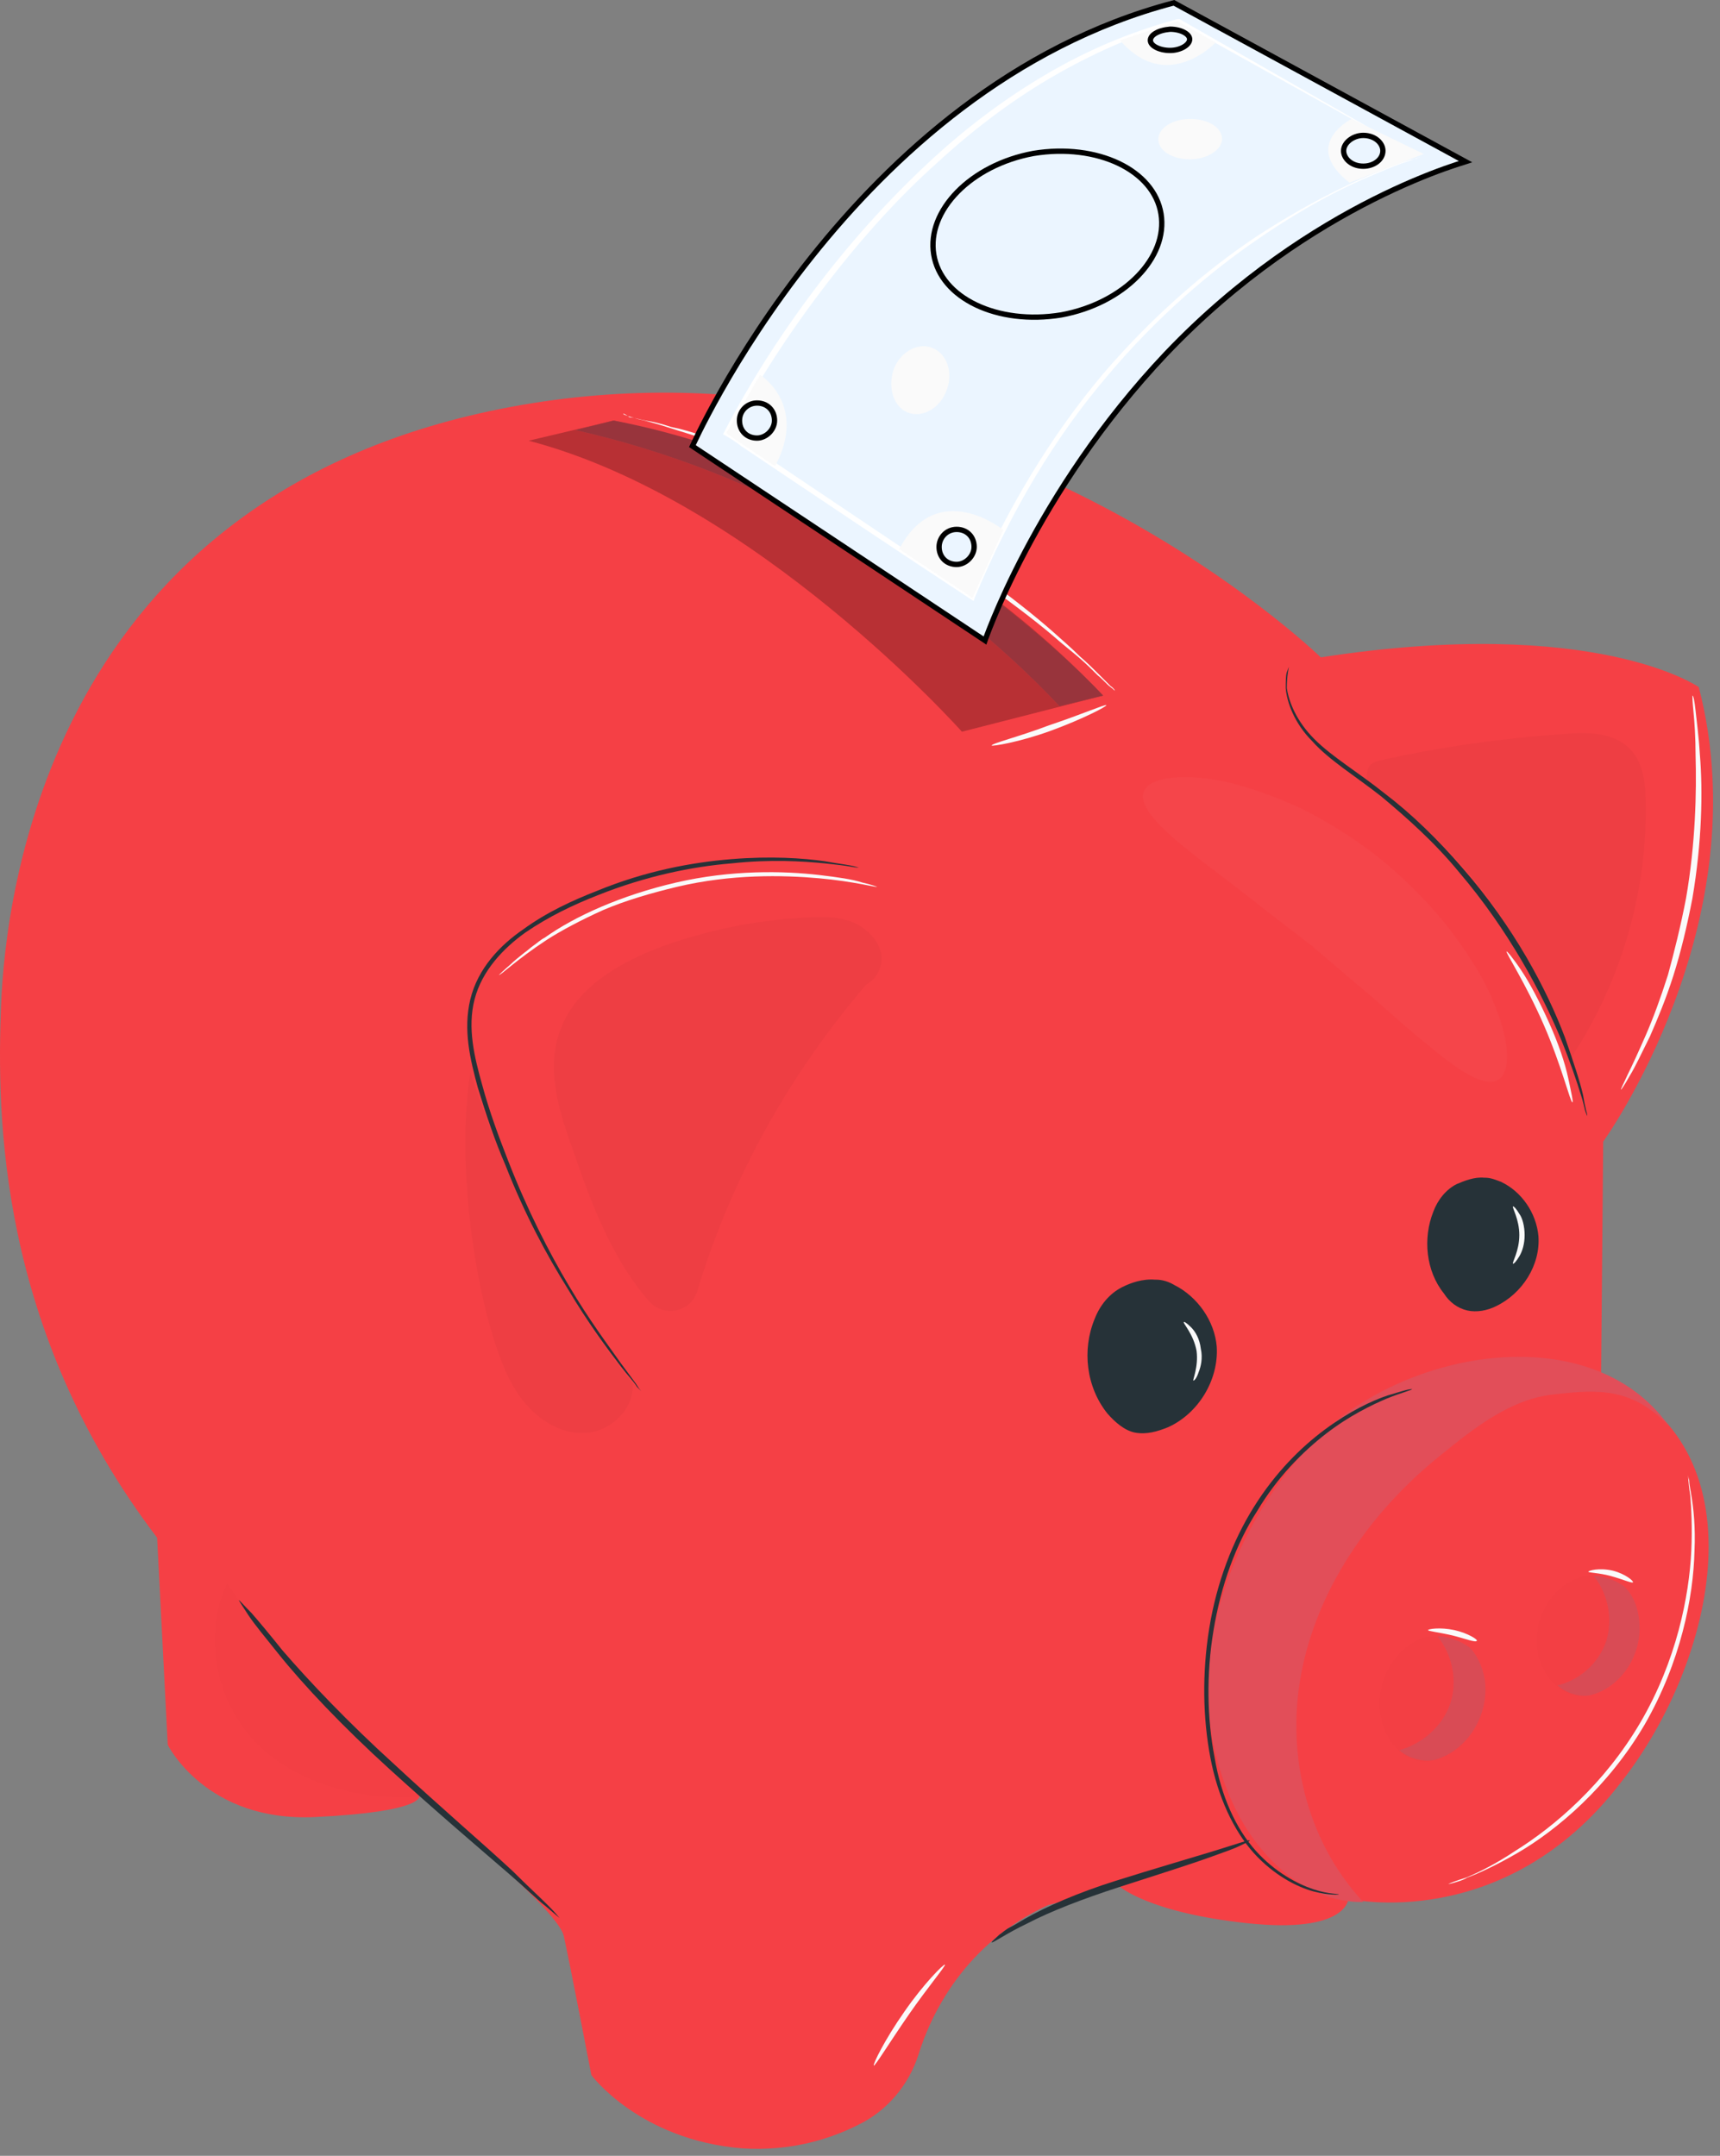 <?xml version="1.0" encoding="UTF-8"?> <svg xmlns="http://www.w3.org/2000/svg" width="162" height="203" viewBox="0 0 162 203" fill="none"><rect x="0" y="0" width="162" height="203" fill="#808080" stroke="none"/> <path d="M150.799 129.7L150.999 107.5C150.999 107.5 165.799 87 159.999 64.7C159.999 64.7 150.299 57.9 124.399 61.9C124.399 61.9 91.799 30.2 48.199 38.3C4.599 46.4 0.499 84.4 0.099 94.7C-0.301 105 -0.201 125.1 14.799 144.8L15.799 164.3C15.799 164.3 19.399 171.6 29.699 171.1C40.099 170.6 39.499 169.1 39.499 169.1C39.499 169.1 52.499 179.6 53.099 182.3C53.699 185 55.699 195.4 55.699 195.4C55.699 195.4 60.199 201.5 69.899 202.3C74.499 202.6 78.299 201.4 80.999 200C83.599 198.7 85.599 196.3 86.499 193.5C87.699 189.6 90.899 183 98.699 179.4L105.399 177.6C105.399 177.6 108.099 180.1 117.499 181.1C126.899 182.1 126.999 178.8 126.999 178.8C126.999 178.8 141.699 182.2 152.699 167.8C161.599 156.5 166.299 136 150.799 129.7Z" fill="#F54045"></path> <path d="M60.399 131C60.399 131 60.199 130.8 59.899 130.3C59.599 129.9 59.099 129.2 58.499 128.4C57.299 126.7 55.499 124.3 53.599 121.1C51.699 117.9 49.699 114 47.899 109.4C46.999 107.1 46.099 104.7 45.399 102.1C44.699 99.6 43.999 96.8 44.699 94.1C45.399 91.4 47.399 89.3 49.499 87.8C51.699 86.3 53.999 85.2 56.299 84.3C60.799 82.5 65.199 81.6 68.899 81.3C72.599 80.9 75.599 81.1 77.699 81.3C78.699 81.4 79.499 81.5 80.099 81.6C80.599 81.7 80.899 81.7 80.899 81.7C80.899 81.7 80.599 81.6 80.099 81.5C79.599 81.4 78.799 81.3 77.699 81.1C75.599 80.8 72.599 80.6 68.899 80.9C65.199 81.2 60.799 82 56.199 83.9C53.899 84.8 51.499 85.9 49.299 87.5C47.099 89 44.999 91.2 44.299 94.1C43.599 97 44.299 99.8 44.999 102.4C45.799 105 46.599 107.4 47.599 109.7C49.399 114.3 51.499 118.2 53.499 121.4C55.399 124.6 57.199 127 58.499 128.7C59.099 129.5 59.699 130.1 59.999 130.6C60.199 130.8 60.399 131 60.399 131Z" fill="#263238"></path> <path d="M121.399 62.8C121.399 62.8 121.299 63 121.199 63.3C121.099 63.6 121.099 64.2 121.099 64.8C121.199 66.1 121.899 68.1 123.599 69.8C125.199 71.6 127.699 73.1 130.099 75C132.499 77 135.099 79.3 137.399 82.1C142.099 87.6 145.199 93.5 146.999 97.8C147.899 100 148.499 101.8 148.899 103.1C149.099 103.7 149.199 104.2 149.299 104.6C149.399 104.9 149.499 105.1 149.499 105.1C149.499 105.1 149.499 104.9 149.399 104.6C149.299 104.2 149.199 103.7 149.099 103.1C148.799 101.8 148.199 100 147.399 97.7C145.699 93.2 142.599 87.3 137.799 81.8C135.399 79 132.899 76.6 130.399 74.7C127.899 72.7 125.499 71.3 123.799 69.6C122.099 67.9 121.399 66.1 121.199 64.8C121.199 63.6 121.399 62.8 121.399 62.8Z" fill="#263238"></path> <g opacity="0.5"> <path opacity="0.5" d="M103.899 65.5L90.599 68.9C90.599 68.9 71.199 47.1 49.799 41.5L57.799 39.6C57.899 39.7 83.699 44.2 103.899 65.5Z" fill="black"></path> </g> <path d="M54.199 40.5C71.499 44.4 87.599 53.6 99.799 66.5L103.899 65.5C103.899 65.5 85.099 44.8 57.799 39.6L54.199 40.5Z" fill="#E8505B"></path> <g opacity="0.7"> <g opacity="0.7"> <path opacity="0.7" d="M54.199 40.5C71.499 44.4 87.599 53.6 99.799 66.5L103.899 65.5C103.899 65.5 85.099 44.8 57.799 39.6L54.199 40.5Z" fill="black"></path> </g> </g> <path d="M157.199 134.3C149.799 123.8 131.399 127 122.999 136.5C114.699 145.8 110.899 159 116.299 170.2C118.599 175 123.099 179.2 128.399 179.1C122.899 173.2 120.999 164.7 122.699 156.9C124.399 149 129.399 142.1 135.599 137.1C138.799 134.5 142.299 131.7 146.399 131.3C150.599 130.8 153.799 130.7 157.199 134.3Z" fill="#E8505B"></path> <g opacity="0.3"> <g opacity="0.3"> <path opacity="0.3" d="M157.199 134.3C149.799 123.8 131.399 127 122.999 136.5C114.699 145.8 110.899 159 116.299 170.2C118.599 175 123.099 179.2 128.399 179.1C122.899 173.2 120.999 164.7 122.699 156.9C124.399 149 129.399 142.1 135.599 137.1C138.799 134.5 142.299 131.7 146.399 131.3C150.599 130.8 153.799 130.7 157.199 134.3Z" fill="black"></path> </g> </g> <g opacity="0.3"> <g opacity="0.3"> <path opacity="0.3" d="M59.599 130.4C59.699 132.6 57.699 134.6 55.499 134.9C53.299 135.2 51.099 134 49.599 132.3C48.099 130.6 47.299 128.5 46.599 126.4C44.299 119.2 43.099 108.4 44.299 101C47.499 110.7 53.199 122.7 59.799 130.5" fill="black"></path> </g> </g> <g opacity="0.3"> <g opacity="0.3"> <path opacity="0.3" d="M52.699 97.2C54.099 93 58.499 90.5 62.699 89C66.999 87.5 71.499 86.6 75.999 86.4C77.399 86.3 78.899 86.3 80.199 86.8C81.499 87.3 82.699 88.4 82.999 89.8C83.199 90.9 82.599 92.2 81.599 92.7C74.399 101.1 68.899 110.9 65.699 121.5C65.099 123.6 62.499 124.1 61.099 122.5C57.699 118.6 55.699 113.4 53.999 108.4C52.699 104.8 51.399 100.8 52.699 97.2Z" fill="black"></path> </g> </g> <g opacity="0.3"> <g opacity="0.3"> <path opacity="0.3" d="M148.299 99.1C152.799 92.1 155.199 83.7 154.999 75.4C154.999 73.6 154.699 71.7 153.499 70.5C151.999 69 149.599 68.9 147.499 69.1C141.599 69.5 135.799 70.3 129.999 71.6C129.599 71.7 128.999 71.9 128.899 72.3C128.599 72.9 128.699 73.9 129.299 74.3C138.299 79.8 144.599 89.9 147.999 99.8" fill="black"></path> </g> </g> <path d="M159.399 65.5C159.399 65.5 159.399 66 159.499 67C159.599 68 159.699 69.4 159.699 71.1C159.799 74.6 159.699 79.4 158.799 84.6C158.299 87.2 157.699 89.6 157.099 91.8C156.399 94 155.699 95.9 154.999 97.5C154.299 99.1 153.699 100.4 153.299 101.2C152.899 102.1 152.599 102.6 152.699 102.6C152.699 102.6 152.999 102.2 153.499 101.3C153.999 100.5 154.599 99.2 155.399 97.6C156.099 96 156.899 94.1 157.599 91.9C158.299 89.7 158.899 87.2 159.399 84.6C160.299 79.3 160.399 74.5 160.099 71C159.999 69.3 159.799 67.9 159.699 66.9C159.599 66 159.499 65.5 159.399 65.5Z" fill="#FAFAFA"></path> <path d="M58.699 39C58.699 39 58.899 39.1 59.199 39.2C59.599 39.3 60.099 39.5 60.699 39.6C61.399 39.8 62.199 40 63.099 40.3C63.999 40.6 65.099 40.9 66.199 41.3C68.499 42.1 71.199 43.1 74.199 44.4C77.099 45.7 80.299 47.2 83.499 49C86.699 50.8 89.699 52.7 92.299 54.6C94.899 56.5 97.199 58.2 99.099 59.8C99.999 60.6 100.899 61.3 101.599 61.9C102.299 62.5 102.899 63.1 103.399 63.6C103.899 64 104.199 64.4 104.599 64.7C104.899 64.9 104.999 65.1 104.999 65C104.999 65 104.899 64.8 104.599 64.6C104.299 64.3 103.899 63.9 103.499 63.5C102.999 63 102.399 62.4 101.699 61.8C100.999 61.1 100.199 60.4 99.299 59.6C97.499 58 95.199 56.2 92.599 54.3C89.999 52.4 86.999 50.5 83.799 48.7C80.499 46.9 77.299 45.4 74.399 44.1C71.399 42.9 68.699 41.9 66.399 41.1C65.199 40.7 64.199 40.4 63.199 40.2C62.299 39.9 61.499 39.7 60.799 39.6C60.199 39.5 59.699 39.3 59.299 39.3C58.899 39 58.699 38.9 58.699 39Z" fill="#FAFAFA"></path> <path d="M46.999 91.8C47.099 91.9 48.599 90.4 51.499 88.5C52.899 87.6 54.799 86.6 56.799 85.7C58.899 84.8 61.299 84.1 63.799 83.5C68.899 82.3 73.699 82.4 77.099 82.7C80.499 83 82.599 83.6 82.599 83.5C82.599 83.5 82.099 83.3 81.199 83.1C80.299 82.8 78.899 82.6 77.199 82.4C73.799 82 68.899 81.9 63.699 83.1C61.099 83.7 58.699 84.5 56.599 85.4C54.499 86.3 52.699 87.3 51.299 88.3C50.899 88.5 50.599 88.8 50.299 89C49.999 89.2 49.699 89.5 49.399 89.7C48.899 90.1 48.399 90.5 48.099 90.8C47.399 91.4 46.999 91.8 46.999 91.8Z" fill="#FAFAFA"></path> <path d="M136.399 177.4C136.399 177.4 136.599 177.4 136.899 177.3C137.199 177.2 137.699 177.1 138.199 176.8C139.299 176.4 140.999 175.6 142.899 174.5C146.699 172.3 151.499 168.2 154.899 162.4C158.299 156.5 159.499 150.4 159.599 146C159.699 143.8 159.499 142 159.299 140.8C159.199 140.2 159.099 139.7 159.099 139.4C158.999 139.1 158.999 138.9 158.999 138.9C158.999 138.9 158.999 139.6 159.199 140.8C159.299 142 159.399 143.8 159.299 146C159.099 150.3 157.899 156.4 154.499 162.2C151.099 168 146.399 172 142.699 174.3C140.899 175.5 139.299 176.3 138.099 176.8C137.099 177.1 136.399 177.4 136.399 177.4Z" fill="#FAFAFA"></path> <g opacity="0.2"> <g opacity="0.2"> <path opacity="0.2" d="M133.799 154.3C135.299 153.7 137.199 154.3 138.299 155.5C139.399 156.7 139.799 158.5 139.599 160.1C139.299 161.7 138.899 163.1 137.699 164.3C136.899 165.1 135.499 165.8 134.399 165.9C132.899 166 131.399 164.9 130.699 163.5C129.799 161.9 129.699 159.9 130.299 158.2C130.899 156.5 132.099 155 133.799 154.3Z" fill="black"></path> </g> </g> <path d="M135.399 154.1C136.799 155.8 137.299 158.3 136.599 160.4C135.899 162.5 133.999 164.2 131.799 164.8C132.499 165.5 133.999 166 135.199 165.7C138.199 164.8 140.099 161.7 139.899 158.6C139.799 157.4 139.299 156.1 138.499 155.2C137.499 154.4 135.899 154 135.399 154.1Z" fill="#E8505B"></path> <g opacity="0.4"> <g opacity="0.4"> <path opacity="0.4" d="M135.399 154.1C136.799 155.8 137.299 158.3 136.599 160.4C135.899 162.5 133.999 164.2 131.799 164.8C132.499 165.5 133.999 166 135.199 165.7C138.199 164.8 140.099 161.7 139.899 158.6C139.799 157.4 139.299 156.1 138.499 155.2C137.499 154.4 135.899 154 135.399 154.1Z" fill="black"></path> </g> </g> <g opacity="0.2"> <g opacity="0.2"> <path opacity="0.2" d="M148.599 148.6C150.099 148 151.799 148.6 152.899 149.7C153.999 150.9 154.399 152.6 154.099 154.1C153.799 155.7 153.399 157 152.299 158.1C151.499 158.9 150.199 159.6 149.099 159.7C147.599 159.8 146.199 158.7 145.499 157.4C144.599 155.9 144.499 154 145.099 152.3C145.699 150.7 146.899 149.2 148.599 148.6Z" fill="black"></path> </g> </g> <path d="M150.099 148.4C151.499 150.1 151.899 152.5 151.299 154.5C150.599 156.6 148.799 158.2 146.699 158.7C147.399 159.4 148.899 159.9 149.899 159.6C152.799 158.8 154.699 155.7 154.399 152.7C154.299 151.5 153.899 150.3 152.999 149.4C152.099 148.7 150.499 148.3 150.099 148.4Z" fill="#E8505B"></path> <g opacity="0.4"> <g opacity="0.4"> <path opacity="0.4" d="M150.099 148.4C151.499 150.1 151.899 152.5 151.299 154.5C150.599 156.6 148.799 158.2 146.699 158.7C147.399 159.4 148.899 159.9 149.899 159.6C152.799 158.8 154.699 155.7 154.399 152.7C154.299 151.5 153.899 150.3 152.999 149.4C152.099 148.7 150.499 148.3 150.099 148.4Z" fill="black"></path> </g> </g> <path d="M110.599 121.1C110.599 121.1 110.499 121.1 110.499 121C110.499 121 110.499 121 110.399 121L110.599 121.1Z" fill="#263238"></path> <path d="M103.099 124.2C103.599 122.9 104.499 121.8 105.699 121.2C106.499 120.8 107.599 120.4 108.799 120.5H108.899C109.499 120.5 110.099 120.7 110.599 121C112.799 122.1 114.399 124.4 114.599 126.8C114.799 129.9 112.899 133.1 109.999 134.4C108.999 134.8 107.999 135.1 106.899 134.9C105.899 134.7 104.999 133.9 104.299 133.1C102.299 130.6 101.899 127.1 103.099 124.2Z" fill="#263238"></path> <path d="M141.499 111.4C141.499 111.4 141.399 111.4 141.399 111.3C141.399 111.3 141.399 111.3 141.299 111.3L141.499 111.4Z" fill="#263238"></path> <path d="M134.999 114.1C135.399 113 136.199 112 137.199 111.5C137.899 111.2 138.899 110.8 139.799 110.9H139.899C140.399 110.9 140.899 111.1 141.399 111.3C143.299 112.2 144.699 114.2 144.899 116.4C145.099 119.1 143.399 121.8 140.899 123C140.099 123.4 139.099 123.6 138.199 123.4C137.299 123.2 136.499 122.6 135.999 121.8C134.299 119.7 133.999 116.6 134.999 114.1Z" fill="#263238"></path> <path d="M132.999 130.8C132.999 130.8 132.799 130.8 132.399 130.9C131.999 131 131.399 131.2 130.699 131.4C129.199 131.9 127.099 132.9 124.799 134.6C122.499 136.3 120.099 138.7 118.099 141.9C116.099 145.1 114.599 149 113.899 153.3C113.199 157.6 113.299 161.8 113.999 165.5C114.699 169.2 116.199 172.4 118.099 174.5C119.999 176.6 122.199 177.7 123.699 178.1C125.199 178.5 126.099 178.4 126.099 178.4C126.099 178.3 125.199 178.4 123.699 177.9C122.199 177.4 120.099 176.3 118.299 174.3C116.399 172.2 114.999 169.1 114.399 165.5C113.699 161.9 113.599 157.7 114.299 153.5C114.999 149.3 116.399 145.4 118.399 142.3C120.299 139.1 122.699 136.7 124.899 135C127.099 133.3 129.199 132.3 130.599 131.7C132.099 131.1 132.999 130.9 132.999 130.8Z" fill="#263238"></path> <path d="M142.499 119C142.599 119 142.799 118.8 143.099 118.3C143.399 117.8 143.599 117.1 143.599 116.3C143.599 115.5 143.399 114.7 143.099 114.3C142.799 113.8 142.599 113.6 142.499 113.6C142.399 113.7 143.099 114.8 143.099 116.3C143.099 117.8 142.399 118.9 142.499 119Z" fill="#FAFAFA"></path> <path d="M112.399 130C112.499 130 112.699 129.8 112.899 129.2C113.099 128.7 113.299 127.9 113.099 127C112.999 126.1 112.599 125.4 112.199 125C111.799 124.6 111.499 124.4 111.499 124.5C111.399 124.6 112.399 125.6 112.699 127.2C112.899 128.7 112.299 130 112.399 130Z" fill="#FAFAFA"></path> <path d="M93.399 182.9C93.499 183 94.699 182.1 96.799 181.1C98.899 180 101.999 178.8 105.399 177.7C108.799 176.6 111.999 175.6 114.199 174.8C115.299 174.4 116.199 174.1 116.799 173.8C117.399 173.5 117.699 173.4 117.699 173.3C117.699 173.2 116.299 173.7 113.999 174.4C111.699 175.1 108.599 176 105.099 177.1C101.599 178.2 98.599 179.5 96.499 180.7C95.999 181 95.499 181.3 95.099 181.5C94.699 181.7 94.399 182 94.099 182.2C93.699 182.6 93.399 182.8 93.399 182.9Z" fill="#263238"></path> <path d="M22.499 150.7C22.499 150.7 22.799 151.2 23.399 152.1C23.999 153 24.999 154.2 26.199 155.7C28.599 158.7 32.299 162.6 36.699 166.6C41.099 170.6 45.099 174 47.999 176.5C49.399 177.7 50.499 178.8 51.399 179.5C52.199 180.2 52.699 180.6 52.699 180.6C52.699 180.6 52.299 180.1 51.599 179.4C50.799 178.6 49.699 177.6 48.299 176.2C45.499 173.6 41.399 170.1 37.099 166.1C32.799 162.2 29.099 158.3 26.599 155.4C25.399 153.9 24.399 152.7 23.699 151.9C22.899 151.1 22.499 150.6 22.499 150.7Z" fill="#263238"></path> <g opacity="0.2"> <g opacity="0.2"> <path opacity="0.2" d="M39.499 169.2C34.099 169.6 27.999 168 24.199 164.2C20.399 160.4 18.999 154 21.399 149.1C24.499 153.6 28.099 158.3 32.399 162C34.999 164.3 36.799 167.1 39.499 169.2Z" fill="black"></path> </g> </g> <g opacity="0.3"> <g opacity="0.3"> <path opacity="0.3" d="M107.699 74.6C107.299 76 109.199 77.9 112.199 80.3C113.699 81.5 115.499 82.8 117.399 84.3C119.299 85.8 121.399 87.4 123.599 89.1C125.699 90.9 127.699 92.6 129.599 94.2C131.399 95.8 133.099 97.3 134.599 98.5C137.499 100.9 139.799 102.4 141.099 101.7C142.299 101 142.299 98.1 140.599 94.2C139.799 92.2 138.399 90 136.699 87.7C134.999 85.5 132.799 83.2 130.299 81.1C127.699 79 125.099 77.4 122.499 76.1C119.899 74.9 117.499 74.1 115.399 73.6C110.999 72.7 108.099 73.3 107.699 74.6Z" fill="white"></path> </g> </g> <path d="M134.499 153.5C134.499 153.6 135.499 153.7 136.799 154C137.999 154.3 138.999 154.7 139.099 154.5C139.199 154.4 138.299 153.8 136.999 153.5C135.599 153.2 134.499 153.4 134.499 153.5Z" fill="#FAFAFA"></path> <path d="M149.599 148C149.599 148.1 150.599 148.1 151.699 148.4C152.799 148.7 153.699 149.1 153.799 149C153.899 148.9 153.099 148.2 151.899 147.9C150.599 147.6 149.599 147.9 149.599 148Z" fill="#FAFAFA"></path> <path d="M82.299 194.5C82.399 194.6 83.799 192.3 85.599 189.7C87.399 187.1 89.1 185.1 88.999 185C88.9 184.9 86.999 186.8 85.199 189.4C83.299 192.1 82.199 194.4 82.299 194.5Z" fill="#FAFAFA"></path> <path d="M141.899 89.6C141.799 89.7 143.699 92.6 145.399 96.5C147.099 100.4 147.899 103.8 148.099 103.8C148.199 103.8 147.999 102.9 147.699 101.5C147.399 100.1 146.799 98.3 145.899 96.3C144.999 94.3 144.099 92.6 143.299 91.4C142.499 90.2 141.899 89.5 141.899 89.6Z" fill="#FAFAFA"></path> <path d="M93.399 70.2C93.399 70.3 95.999 69.9 98.999 68.8C101.999 67.7 104.299 66.5 104.199 66.4C104.099 66.3 101.799 67.3 98.799 68.3C95.899 69.4 93.399 70 93.399 70.2Z" fill="#FAFAFA"></path> <path d="M65.302 41.821C65.268 41.894 65.239 41.957 65.215 42.009L92.77 60.314C92.802 60.222 92.843 60.111 92.891 59.981C93.045 59.568 93.278 58.963 93.597 58.196C94.233 56.663 95.212 54.485 96.578 51.896C99.311 46.719 103.598 39.899 109.818 33.328L109.818 33.328C116.692 26.103 123.892 21.537 129.374 18.777C132.116 17.397 134.428 16.468 136.057 15.883C136.871 15.591 137.515 15.385 137.956 15.252C137.985 15.243 138.014 15.235 138.041 15.226L110.567 0.267C95.338 4.266 83.987 14.722 76.432 24.206C72.648 28.956 69.821 33.457 67.94 36.77C67 38.427 66.296 39.786 65.828 40.73C65.594 41.202 65.418 41.571 65.302 41.821Z" fill="#EBF5FF" stroke="black" stroke-width="0.5"></path> <path d="M133.799 14.8C132.599 14.1 124.899 9.7 111.099 1.8H110.999H110.899C107.199 2.8 103.299 4.3 99.399 6.5C95.499 8.7 91.599 11.5 87.899 14.9C84.199 18.3 80.599 22.2 77.299 26.5C73.999 30.8 70.899 35.5 68.199 40.7L68.099 40.9L68.299 41C68.799 41.3 69.299 41.6 69.799 42C77.399 47.1 84.699 52 91.399 56.4L91.699 56.6L91.799 56.3C95.199 48.1 99.499 41 104.299 35.4C108.999 29.8 114.099 25.5 118.499 22.5C122.999 19.4 126.799 17.5 129.499 16.4C130.899 15.8 131.899 15.4 132.599 15.2C132.899 15.1 133.199 15 133.399 14.9C133.699 14.8 133.799 14.8 133.799 14.8C133.699 14.8 133.599 14.8 133.499 14.9C133.299 15 132.999 15 132.699 15.1C131.999 15.3 130.899 15.7 129.499 16.3C126.799 17.4 122.899 19.3 118.299 22.3C113.799 25.3 108.699 29.6 103.899 35.2C99.099 40.9 94.699 48 91.299 56.2L91.699 56.1C84.999 51.6 77.699 46.7 70.099 41.6C69.599 41.3 69.099 40.9 68.599 40.6L68.699 40.9C71.399 35.8 74.499 31.1 77.799 26.8C81.099 22.5 84.599 18.6 88.299 15.3C91.999 11.9 95.799 9.1 99.699 6.9C103.599 4.7 107.399 3.1 111.099 2.1H110.999C124.799 9.8 132.499 14.1 133.799 14.8Z" fill="white"></path> <path d="M87.946 23.96C88.279 26.007 89.758 27.674 91.932 28.712C94.104 29.749 96.951 30.146 99.956 29.654C102.91 29.112 105.436 27.759 107.133 26.025C108.832 24.29 109.686 22.191 109.352 20.14C109.019 18.093 107.54 16.426 105.366 15.388C103.194 14.351 100.347 13.954 97.342 14.446C94.389 14.988 91.863 16.341 90.165 18.075C88.466 19.81 87.612 21.909 87.946 23.96Z" fill="#EBF5FF" stroke="black" stroke-width="0.5"></path> <path d="M127.299 11.2C127.299 11.2 122.499 13.6 127.099 17.2L134.099 14.5L127.299 11.2Z" fill="#FAFAFA"></path> <path d="M114.499 4C114.499 4 109.899 8.9 105.499 3.8L110.899 2L114.499 4Z" fill="#FAFAFA"></path> <path d="M94.499 49.9C94.499 49.9 88.299 44.9 84.699 51.7L91.599 56.3L94.499 49.9Z" fill="#FAFAFA"></path> <path d="M71.599 35.3C71.599 35.3 76.099 38.1 72.999 43.9L68.399 40.8L71.599 35.3Z" fill="#FAFAFA"></path> <path d="M88.449 51.5C88.449 52.462 89.137 53.15 90.099 53.15C90.961 53.15 91.749 52.362 91.749 51.5C91.749 50.538 91.061 49.85 90.099 49.85C89.146 49.85 88.449 50.63 88.449 51.5Z" fill="#EBF5FF" stroke="black" stroke-width="0.5"></path> <path d="M69.649 39.6C69.649 40.562 70.337 41.25 71.299 41.25C72.161 41.25 72.949 40.462 72.949 39.6C72.949 38.638 72.261 37.95 71.299 37.95C70.429 37.95 69.649 38.647 69.649 39.6Z" fill="#EBF5FF" stroke="black" stroke-width="0.5"></path> <path d="M108.349 3.8C108.349 4.018 108.506 4.251 108.857 4.443C109.201 4.632 109.683 4.75 110.199 4.75C110.707 4.75 111.186 4.611 111.531 4.399C111.884 4.183 112.049 3.925 112.049 3.7C112.049 3.482 111.893 3.249 111.542 3.057C111.2 2.869 110.722 2.752 110.21 2.75C109.639 2.799 109.159 2.941 108.828 3.139C108.494 3.34 108.349 3.572 108.349 3.8Z" fill="#EBF5FF" stroke="black" stroke-width="0.5"></path> <path d="M126.549 14.2C126.549 14.921 127.293 15.65 128.399 15.65C129.424 15.65 130.249 15.006 130.249 14.2C130.249 13.479 129.506 12.75 128.399 12.75C127.908 12.75 127.438 12.929 127.094 13.207C126.748 13.486 126.549 13.845 126.549 14.2Z" fill="#EBF5FF" stroke="black" stroke-width="0.5"></path> <path d="M109.099 13.1C109.099 14.2 110.399 15 112.099 15C113.699 15 115.099 14.1 115.099 13.1C115.099 12 113.799 11.2 112.099 11.2C110.399 11.2 109.099 12.1 109.099 13.1Z" fill="#FAFAFA"></path> <path d="M85.399 38.8C86.699 39.4 88.399 38.6 89.099 36.9C89.799 35.3 89.299 33.4 87.899 32.8C86.599 32.2 84.899 33 84.199 34.7C83.599 36.4 84.099 38.2 85.399 38.8Z" fill="#FAFAFA"></path> </svg> 